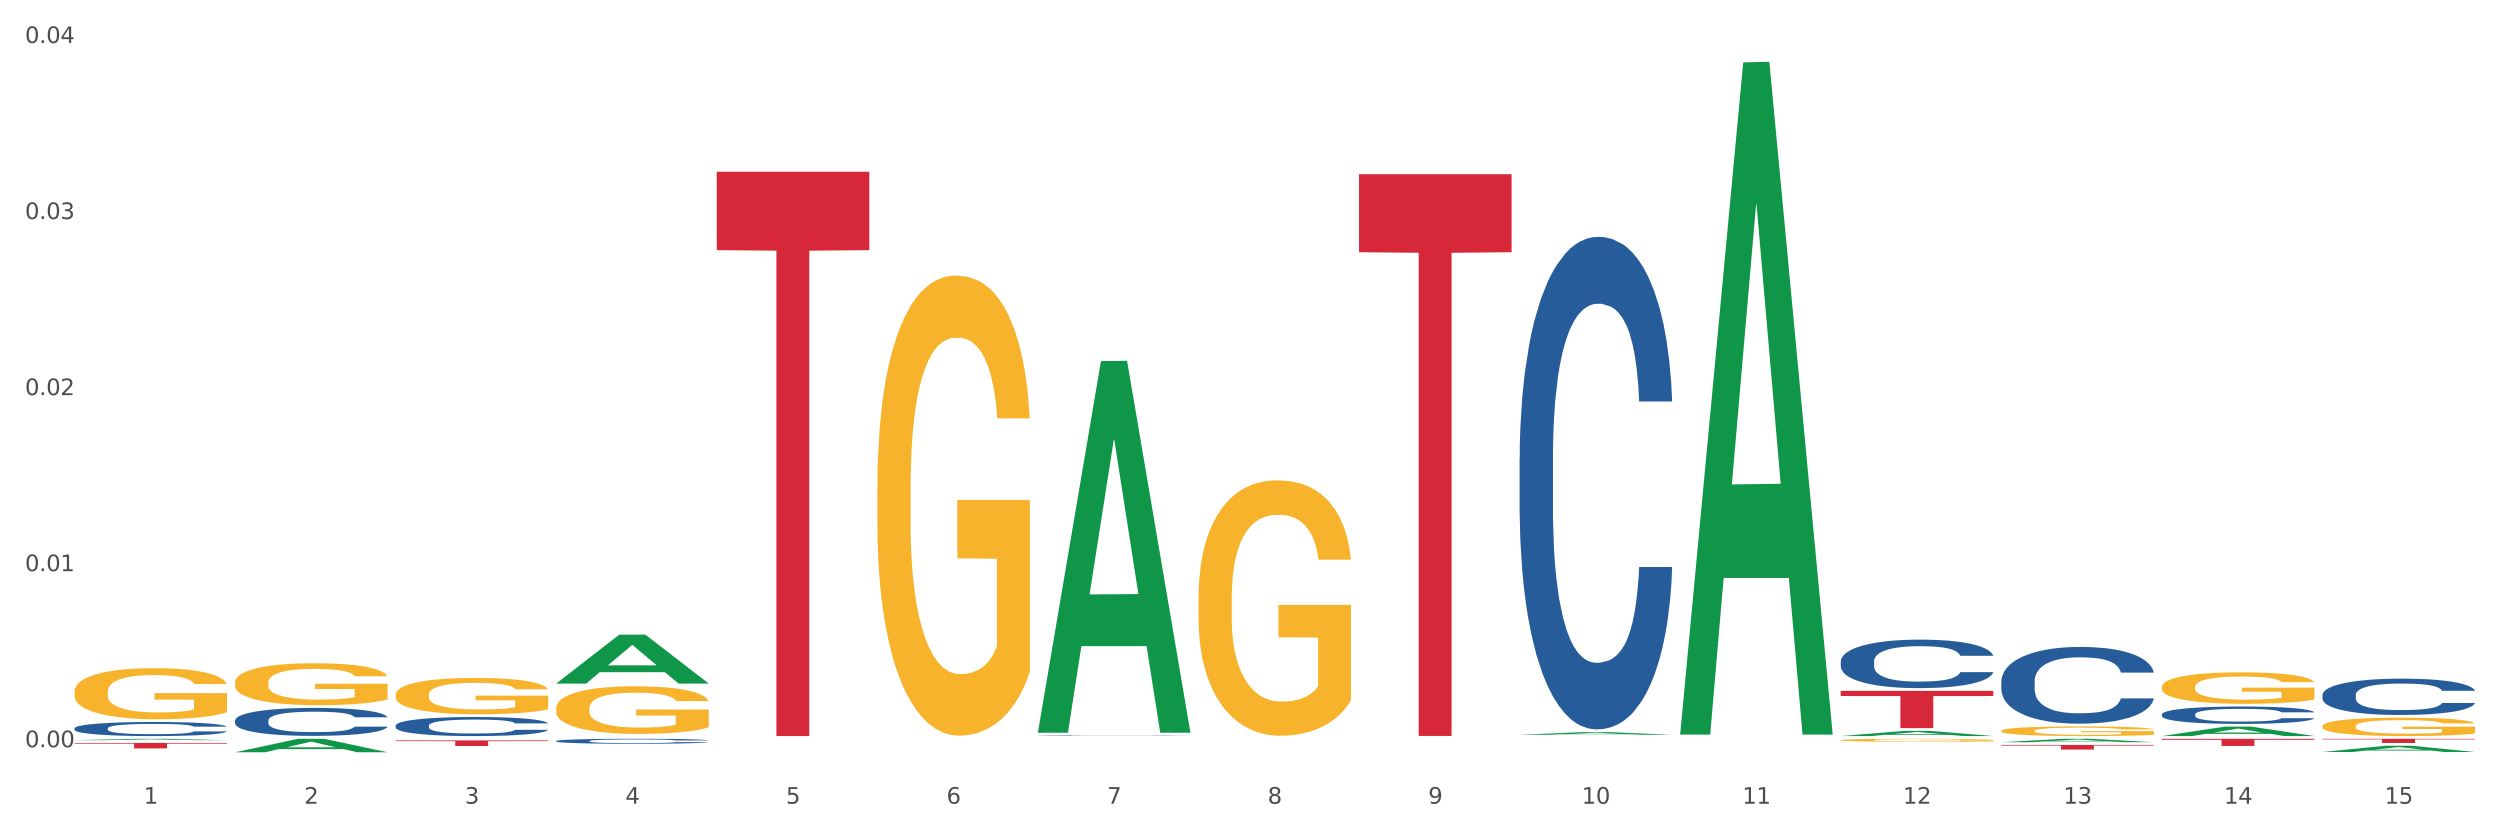 <?xml version="1.0" encoding="utf-8" standalone="no"?>
<!DOCTYPE svg PUBLIC "-//W3C//DTD SVG 1.1//EN"
  "http://www.w3.org/Graphics/SVG/1.1/DTD/svg11.dtd">
<svg xmlns:xlink="http://www.w3.org/1999/xlink" width="1080pt" height="360pt" viewBox="0 0 1080 360" xmlns="http://www.w3.org/2000/svg" version="1.1">
 <rect x="0" y="0" width="1080" height="360" fill="#333333" stroke="none"/>
 <defs>
  <style type="text/css">*{stroke-linejoin: round; stroke-linecap: butt}</style>
 </defs>
 <g id="figure_1">
  <g id="patch_1">
   <path d="M 0 360 
L 1080 360 
L 1080 0 
L 0 0 
z
" style="fill: #ffffff; stroke: #ffffff; stroke-linejoin: miter"/>
  </g>
  <g id="axes_1">
   <g id="matplotlib.axis_1">
    <g id="xtick_1">
     <g id="text_1">
      <!-- 1 -->
      <g style="fill: #4d4d4d" transform="translate(62.07 347.204) scale(0.096 -0.096)">
       <defs>
        <path id="DejaVuSans-31" d="M 794 531 
L 1825 531 
L 1825 4091 
L 703 3866 
L 703 4441 
L 1819 4666 
L 2450 4666 
L 2450 531 
L 3481 531 
L 3481 0 
L 794 0 
L 794 531 
z
" transform="scale(0.016)"/>
       </defs>
       <use xlink:href="#DejaVuSans-31"/>
      </g>
     </g>
    </g>
    <g id="xtick_2">
     <g id="text_2">
      <!-- 2 -->
      <g style="fill: #4d4d4d" transform="translate(131.436 347.204) scale(0.096 -0.096)">
       <defs>
        <path id="DejaVuSans-32" d="M 1228 531 
L 3431 531 
L 3431 0 
L 469 0 
L 469 531 
Q 828 903 1448 1529 
Q 2069 2156 2228 2338 
Q 2531 2678 2651 2914 
Q 2772 3150 2772 3378 
Q 2772 3750 2511 3984 
Q 2250 4219 1831 4219 
Q 1534 4219 1204 4116 
Q 875 4013 500 3803 
L 500 4441 
Q 881 4594 1212 4672 
Q 1544 4750 1819 4750 
Q 2544 4750 2975 4387 
Q 3406 4025 3406 3419 
Q 3406 3131 3298 2873 
Q 3191 2616 2906 2266 
Q 2828 2175 2409 1742 
Q 1991 1309 1228 531 
z
" transform="scale(0.016)"/>
       </defs>
       <use xlink:href="#DejaVuSans-32"/>
      </g>
     </g>
    </g>
    <g id="xtick_3">
     <g id="text_3">
      <!-- 3 -->
      <g style="fill: #4d4d4d" transform="translate(200.802 347.204) scale(0.096 -0.096)">
       <defs>
        <path id="DejaVuSans-33" d="M 2597 2516 
Q 3050 2419 3304 2112 
Q 3559 1806 3559 1356 
Q 3559 666 3084 287 
Q 2609 -91 1734 -91 
Q 1441 -91 1130 -33 
Q 819 25 488 141 
L 488 750 
Q 750 597 1062 519 
Q 1375 441 1716 441 
Q 2309 441 2620 675 
Q 2931 909 2931 1356 
Q 2931 1769 2642 2001 
Q 2353 2234 1838 2234 
L 1294 2234 
L 1294 2753 
L 1863 2753 
Q 2328 2753 2575 2939 
Q 2822 3125 2822 3475 
Q 2822 3834 2567 4026 
Q 2313 4219 1838 4219 
Q 1578 4219 1281 4162 
Q 984 4106 628 3988 
L 628 4550 
Q 988 4650 1302 4700 
Q 1616 4750 1894 4750 
Q 2613 4750 3031 4423 
Q 3450 4097 3450 3541 
Q 3450 3153 3228 2886 
Q 3006 2619 2597 2516 
z
" transform="scale(0.016)"/>
       </defs>
       <use xlink:href="#DejaVuSans-33"/>
      </g>
     </g>
    </g>
    <g id="xtick_4">
     <g id="text_4">
      <!-- 4 -->
      <g style="fill: #4d4d4d" transform="translate(270.169 347.204) scale(0.096 -0.096)">
       <defs>
        <path id="DejaVuSans-34" d="M 2419 4116 
L 825 1625 
L 2419 1625 
L 2419 4116 
z
M 2253 4666 
L 3047 4666 
L 3047 1625 
L 3713 1625 
L 3713 1100 
L 3047 1100 
L 3047 0 
L 2419 0 
L 2419 1100 
L 313 1100 
L 313 1709 
L 2253 4666 
z
" transform="scale(0.016)"/>
       </defs>
       <use xlink:href="#DejaVuSans-34"/>
      </g>
     </g>
    </g>
    <g id="xtick_5">
     <g id="text_5">
      <!-- 5 -->
      <g style="fill: #4d4d4d" transform="translate(339.535 347.204) scale(0.096 -0.096)">
       <defs>
        <path id="DejaVuSans-35" d="M 691 4666 
L 3169 4666 
L 3169 4134 
L 1269 4134 
L 1269 2991 
Q 1406 3038 1543 3061 
Q 1681 3084 1819 3084 
Q 2600 3084 3056 2656 
Q 3513 2228 3513 1497 
Q 3513 744 3044 326 
Q 2575 -91 1722 -91 
Q 1428 -91 1123 -41 
Q 819 9 494 109 
L 494 744 
Q 775 591 1075 516 
Q 1375 441 1709 441 
Q 2250 441 2565 725 
Q 2881 1009 2881 1497 
Q 2881 1984 2565 2268 
Q 2250 2553 1709 2553 
Q 1456 2553 1204 2497 
Q 953 2441 691 2322 
L 691 4666 
z
" transform="scale(0.016)"/>
       </defs>
       <use xlink:href="#DejaVuSans-35"/>
      </g>
     </g>
    </g>
    <g id="xtick_6">
     <g id="text_6">
      <!-- 6 -->
      <g style="fill: #4d4d4d" transform="translate(408.901 347.204) scale(0.096 -0.096)">
       <defs>
        <path id="DejaVuSans-36" d="M 2113 2584 
Q 1688 2584 1439 2293 
Q 1191 2003 1191 1497 
Q 1191 994 1439 701 
Q 1688 409 2113 409 
Q 2538 409 2786 701 
Q 3034 994 3034 1497 
Q 3034 2003 2786 2293 
Q 2538 2584 2113 2584 
z
M 3366 4563 
L 3366 3988 
Q 3128 4100 2886 4159 
Q 2644 4219 2406 4219 
Q 1781 4219 1451 3797 
Q 1122 3375 1075 2522 
Q 1259 2794 1537 2939 
Q 1816 3084 2150 3084 
Q 2853 3084 3261 2657 
Q 3669 2231 3669 1497 
Q 3669 778 3244 343 
Q 2819 -91 2113 -91 
Q 1303 -91 875 529 
Q 447 1150 447 2328 
Q 447 3434 972 4092 
Q 1497 4750 2381 4750 
Q 2619 4750 2861 4703 
Q 3103 4656 3366 4563 
z
" transform="scale(0.016)"/>
       </defs>
       <use xlink:href="#DejaVuSans-36"/>
      </g>
     </g>
    </g>
    <g id="xtick_7">
     <g id="text_7">
      <!-- 7 -->
      <g style="fill: #4d4d4d" transform="translate(478.267 347.204) scale(0.096 -0.096)">
       <defs>
        <path id="DejaVuSans-37" d="M 525 4666 
L 3525 4666 
L 3525 4397 
L 1831 0 
L 1172 0 
L 2766 4134 
L 525 4134 
L 525 4666 
z
" transform="scale(0.016)"/>
       </defs>
       <use xlink:href="#DejaVuSans-37"/>
      </g>
     </g>
    </g>
    <g id="xtick_8">
     <g id="text_8">
      <!-- 8 -->
      <g style="fill: #4d4d4d" transform="translate(547.634 347.204) scale(0.096 -0.096)">
       <defs>
        <path id="DejaVuSans-38" d="M 2034 2216 
Q 1584 2216 1326 1975 
Q 1069 1734 1069 1313 
Q 1069 891 1326 650 
Q 1584 409 2034 409 
Q 2484 409 2743 651 
Q 3003 894 3003 1313 
Q 3003 1734 2745 1975 
Q 2488 2216 2034 2216 
z
M 1403 2484 
Q 997 2584 770 2862 
Q 544 3141 544 3541 
Q 544 4100 942 4425 
Q 1341 4750 2034 4750 
Q 2731 4750 3128 4425 
Q 3525 4100 3525 3541 
Q 3525 3141 3298 2862 
Q 3072 2584 2669 2484 
Q 3125 2378 3379 2068 
Q 3634 1759 3634 1313 
Q 3634 634 3220 271 
Q 2806 -91 2034 -91 
Q 1263 -91 848 271 
Q 434 634 434 1313 
Q 434 1759 690 2068 
Q 947 2378 1403 2484 
z
M 1172 3481 
Q 1172 3119 1398 2916 
Q 1625 2713 2034 2713 
Q 2441 2713 2670 2916 
Q 2900 3119 2900 3481 
Q 2900 3844 2670 4047 
Q 2441 4250 2034 4250 
Q 1625 4250 1398 4047 
Q 1172 3844 1172 3481 
z
" transform="scale(0.016)"/>
       </defs>
       <use xlink:href="#DejaVuSans-38"/>
      </g>
     </g>
    </g>
    <g id="xtick_9">
     <g id="text_9">
      <!-- 9 -->
      <g style="fill: #4d4d4d" transform="translate(617 347.204) scale(0.096 -0.096)">
       <defs>
        <path id="DejaVuSans-39" d="M 703 97 
L 703 672 
Q 941 559 1184 500 
Q 1428 441 1663 441 
Q 2288 441 2617 861 
Q 2947 1281 2994 2138 
Q 2813 1869 2534 1725 
Q 2256 1581 1919 1581 
Q 1219 1581 811 2004 
Q 403 2428 403 3163 
Q 403 3881 828 4315 
Q 1253 4750 1959 4750 
Q 2769 4750 3195 4129 
Q 3622 3509 3622 2328 
Q 3622 1225 3098 567 
Q 2575 -91 1691 -91 
Q 1453 -91 1209 -44 
Q 966 3 703 97 
z
M 1959 2075 
Q 2384 2075 2632 2365 
Q 2881 2656 2881 3163 
Q 2881 3666 2632 3958 
Q 2384 4250 1959 4250 
Q 1534 4250 1286 3958 
Q 1038 3666 1038 3163 
Q 1038 2656 1286 2365 
Q 1534 2075 1959 2075 
z
" transform="scale(0.016)"/>
       </defs>
       <use xlink:href="#DejaVuSans-39"/>
      </g>
     </g>
    </g>
    <g id="xtick_10">
     <g id="text_10">
      <!-- 10 -->
      <g style="fill: #4d4d4d" transform="translate(683.312 347.204) scale(0.096 -0.096)">
       <defs>
        <path id="DejaVuSans-30" d="M 2034 4250 
Q 1547 4250 1301 3770 
Q 1056 3291 1056 2328 
Q 1056 1369 1301 889 
Q 1547 409 2034 409 
Q 2525 409 2770 889 
Q 3016 1369 3016 2328 
Q 3016 3291 2770 3770 
Q 2525 4250 2034 4250 
z
M 2034 4750 
Q 2819 4750 3233 4129 
Q 3647 3509 3647 2328 
Q 3647 1150 3233 529 
Q 2819 -91 2034 -91 
Q 1250 -91 836 529 
Q 422 1150 422 2328 
Q 422 3509 836 4129 
Q 1250 4750 2034 4750 
z
" transform="scale(0.016)"/>
       </defs>
       <use xlink:href="#DejaVuSans-31"/>
       <use xlink:href="#DejaVuSans-30" transform="translate(63.623 0)"/>
      </g>
     </g>
    </g>
    <g id="xtick_11">
     <g id="text_11">
      <!-- 11 -->
      <g style="fill: #4d4d4d" transform="translate(752.678 347.204) scale(0.096 -0.096)">
       <use xlink:href="#DejaVuSans-31"/>
       <use xlink:href="#DejaVuSans-31" transform="translate(63.623 0)"/>
      </g>
     </g>
    </g>
    <g id="xtick_12">
     <g id="text_12">
      <!-- 12 -->
      <g style="fill: #4d4d4d" transform="translate(822.044 347.204) scale(0.096 -0.096)">
       <use xlink:href="#DejaVuSans-31"/>
       <use xlink:href="#DejaVuSans-32" transform="translate(63.623 0)"/>
      </g>
     </g>
    </g>
    <g id="xtick_13">
     <g id="text_13">
      <!-- 13 -->
      <g style="fill: #4d4d4d" transform="translate(891.411 347.204) scale(0.096 -0.096)">
       <use xlink:href="#DejaVuSans-31"/>
       <use xlink:href="#DejaVuSans-33" transform="translate(63.623 0)"/>
      </g>
     </g>
    </g>
    <g id="xtick_14">
     <g id="text_14">
      <!-- 14 -->
      <g style="fill: #4d4d4d" transform="translate(960.777 347.204) scale(0.096 -0.096)">
       <use xlink:href="#DejaVuSans-31"/>
       <use xlink:href="#DejaVuSans-34" transform="translate(63.623 0)"/>
      </g>
     </g>
    </g>
    <g id="xtick_15">
     <g id="text_15">
      <!-- 15 -->
      <g style="fill: #4d4d4d" transform="translate(1030.143 347.204) scale(0.096 -0.096)">
       <use xlink:href="#DejaVuSans-31"/>
       <use xlink:href="#DejaVuSans-35" transform="translate(63.623 0)"/>
      </g>
     </g>
    </g>
    <g id="xtick_16"/>
    <g id="xtick_17"/>
    <g id="xtick_18"/>
    <g id="xtick_19"/>
    <g id="xtick_20"/>
    <g id="xtick_21"/>
    <g id="xtick_22"/>
    <g id="xtick_23"/>
    <g id="xtick_24"/>
    <g id="xtick_25"/>
    <g id="xtick_26"/>
    <g id="xtick_27"/>
    <g id="xtick_28"/>
    <g id="xtick_29"/>
   </g>
   <g id="matplotlib.axis_2">
    <g id="ytick_1">
     <g id="text_16">
      <!-- 0.00 -->
      <g style="fill: #4d4d4d" transform="translate(10.8 322.8) scale(0.096 -0.096)">
       <defs>
        <path id="DejaVuSans-2e" d="M 684 794 
L 1344 794 
L 1344 0 
L 684 0 
L 684 794 
z
" transform="scale(0.016)"/>
       </defs>
       <use xlink:href="#DejaVuSans-30"/>
       <use xlink:href="#DejaVuSans-2e" transform="translate(63.623 0)"/>
       <use xlink:href="#DejaVuSans-30" transform="translate(95.41 0)"/>
       <use xlink:href="#DejaVuSans-30" transform="translate(159.033 0)"/>
      </g>
     </g>
    </g>
    <g id="ytick_2">
     <g id="text_17">
      <!-- 0.01 -->
      <g style="fill: #4d4d4d" transform="translate(10.8 246.747) scale(0.096 -0.096)">
       <use xlink:href="#DejaVuSans-30"/>
       <use xlink:href="#DejaVuSans-2e" transform="translate(63.623 0)"/>
       <use xlink:href="#DejaVuSans-30" transform="translate(95.41 0)"/>
       <use xlink:href="#DejaVuSans-31" transform="translate(159.033 0)"/>
      </g>
     </g>
    </g>
    <g id="ytick_3">
     <g id="text_18">
      <!-- 0.02 -->
      <g style="fill: #4d4d4d" transform="translate(10.8 170.694) scale(0.096 -0.096)">
       <use xlink:href="#DejaVuSans-30"/>
       <use xlink:href="#DejaVuSans-2e" transform="translate(63.623 0)"/>
       <use xlink:href="#DejaVuSans-30" transform="translate(95.41 0)"/>
       <use xlink:href="#DejaVuSans-32" transform="translate(159.033 0)"/>
      </g>
     </g>
    </g>
    <g id="ytick_4">
     <g id="text_19">
      <!-- 0.03 -->
      <g style="fill: #4d4d4d" transform="translate(10.8 94.641) scale(0.096 -0.096)">
       <use xlink:href="#DejaVuSans-30"/>
       <use xlink:href="#DejaVuSans-2e" transform="translate(63.623 0)"/>
       <use xlink:href="#DejaVuSans-30" transform="translate(95.41 0)"/>
       <use xlink:href="#DejaVuSans-33" transform="translate(159.033 0)"/>
      </g>
     </g>
    </g>
    <g id="ytick_5">
     <g id="text_20">
      <!-- 0.04 -->
      <g style="fill: #4d4d4d" transform="translate(10.8 18.587) scale(0.096 -0.096)">
       <use xlink:href="#DejaVuSans-30"/>
       <use xlink:href="#DejaVuSans-2e" transform="translate(63.623 0)"/>
       <use xlink:href="#DejaVuSans-30" transform="translate(95.41 0)"/>
       <use xlink:href="#DejaVuSans-34" transform="translate(159.033 0)"/>
      </g>
     </g>
    </g>
    <g id="ytick_6"/>
    <g id="ytick_7"/>
    <g id="ytick_8"/>
    <g id="ytick_9"/>
   </g>
   <g id="PolyCollection_1">
    <path d="M 32.175 319.766 
L 32.243 319.766 
L 59.417 319.154 
L 70.695 319.153 
L 98.073 319.767 
L 85.029 319.767 
L 79.119 319.624 
L 51.061 319.624 
L 50.857 319.627 
L 45.151 319.767 
L 32.175 319.767 
L 32.175 319.766 
L 54.594 319.539 
L 75.586 319.538 
L 65.192 319.284 
L 65.056 319.283 
L 64.92 319.285 
L 54.526 319.538 
L 54.594 319.539 
L 32.175 319.766 
z
" clip-path="url(#p2e85f6e958)" style="fill: #109648"/>
    <path d="M 864.57 294.371 
L 864.648 294.341 
L 864.648 293.493 
L 864.881 292.343 
L 865.738 290.224 
L 866.829 288.619 
L 868.698 286.743 
L 869.711 285.956 
L 871.035 285.078 
L 873.761 283.655 
L 876.877 282.444 
L 879.058 281.778 
L 880.694 281.354 
L 884.355 280.598 
L 886.458 280.265 
L 888.639 279.992 
L 890.508 279.811 
L 893.624 279.599 
L 896.117 279.508 
L 898.999 279.478 
L 901.413 279.508 
L 904.607 279.629 
L 909.281 279.992 
L 911.072 280.204 
L 913.487 280.567 
L 915.979 281.052 
L 918.005 281.536 
L 920.341 282.232 
L 922.756 283.14 
L 925.093 284.291 
L 926.729 285.35 
L 928.053 286.47 
L 929.221 287.832 
L 930.078 289.316 
L 930.468 290.557 
L 916.213 290.557 
L 915.824 289.437 
L 915.045 288.226 
L 914.266 287.409 
L 913.409 286.743 
L 912.085 285.986 
L 910.916 285.501 
L 908.969 284.926 
L 907.177 284.563 
L 905.697 284.351 
L 903.906 284.17 
L 900.089 283.988 
L 897.363 283.988 
L 895.649 284.048 
L 893.546 284.2 
L 891.754 284.412 
L 889.651 284.775 
L 888.016 285.168 
L 886.38 285.683 
L 885.445 286.046 
L 884.043 286.712 
L 883.108 287.257 
L 881.862 288.196 
L 881.161 288.862 
L 879.915 290.587 
L 879.369 291.858 
L 879.136 292.736 
L 878.98 293.705 
L 878.98 298.427 
L 879.447 300.546 
L 879.837 301.454 
L 880.46 302.483 
L 881.628 303.815 
L 883.342 305.117 
L 885.134 306.055 
L 886.614 306.63 
L 888.016 307.054 
L 889.418 307.387 
L 891.131 307.69 
L 892.533 307.872 
L 894.637 308.053 
L 897.129 308.144 
L 899.076 308.144 
L 903.049 307.993 
L 904.841 307.841 
L 906.554 307.629 
L 908.424 307.296 
L 909.904 306.933 
L 910.76 306.661 
L 912.163 306.086 
L 913.253 305.48 
L 914.188 304.784 
L 914.811 304.179 
L 915.512 303.27 
L 916.057 302.241 
L 916.213 301.696 
L 930.468 301.696 
L 930.156 302.786 
L 929.611 303.846 
L 928.52 305.268 
L 927.663 306.086 
L 926.339 307.085 
L 924.937 307.932 
L 922.99 308.87 
L 921.198 309.567 
L 919.329 310.172 
L 917.304 310.717 
L 913.643 311.474 
L 912.318 311.686 
L 909.514 312.049 
L 907.333 312.261 
L 904.14 312.473 
L 900.868 312.594 
L 897.441 312.624 
L 894.403 312.564 
L 891.053 312.382 
L 888.95 312.2 
L 886.614 311.928 
L 883.887 311.504 
L 881.317 310.989 
L 878.902 310.384 
L 876.643 309.688 
L 874.54 308.901 
L 871.814 307.599 
L 869.789 306.328 
L 868.309 305.147 
L 867.296 304.148 
L 866.283 302.877 
L 865.738 301.999 
L 864.881 299.88 
L 864.57 297.912 
L 864.57 294.371 
z
" clip-path="url(#p2e85f6e958)" style="fill: #255c99"/>
    <path d="M 795.203 285.732 
L 795.281 285.713 
L 795.281 285.177 
L 795.515 284.449 
L 796.372 283.11 
L 797.462 282.095 
L 799.332 280.909 
L 800.344 280.411 
L 801.669 279.856 
L 804.395 278.957 
L 807.511 278.191 
L 809.692 277.77 
L 811.327 277.502 
L 814.988 277.024 
L 817.092 276.813 
L 819.273 276.641 
L 821.142 276.526 
L 824.258 276.392 
L 826.75 276.335 
L 829.632 276.316 
L 832.047 276.335 
L 835.241 276.411 
L 839.914 276.641 
L 841.706 276.775 
L 844.121 277.005 
L 846.613 277.311 
L 848.638 277.617 
L 850.975 278.057 
L 853.39 278.631 
L 855.727 279.359 
L 857.362 280.029 
L 858.687 280.737 
L 859.855 281.598 
L 860.712 282.536 
L 861.101 283.32 
L 846.847 283.32 
L 846.457 282.612 
L 845.678 281.847 
L 844.899 281.33 
L 844.043 280.909 
L 842.718 280.43 
L 841.55 280.124 
L 839.603 279.761 
L 837.811 279.531 
L 836.331 279.397 
L 834.54 279.282 
L 830.723 279.167 
L 827.997 279.167 
L 826.283 279.206 
L 824.18 279.301 
L 822.388 279.435 
L 820.285 279.665 
L 818.649 279.914 
L 817.014 280.239 
L 816.079 280.469 
L 814.677 280.89 
L 813.742 281.234 
L 812.496 281.828 
L 811.795 282.249 
L 810.548 283.339 
L 810.003 284.143 
L 809.77 284.698 
L 809.614 285.311 
L 809.614 288.296 
L 810.081 289.636 
L 810.471 290.21 
L 811.094 290.861 
L 812.262 291.703 
L 813.976 292.526 
L 815.767 293.119 
L 817.247 293.483 
L 818.649 293.751 
L 820.051 293.961 
L 821.765 294.153 
L 823.167 294.267 
L 825.27 294.382 
L 827.763 294.44 
L 829.71 294.44 
L 833.683 294.344 
L 835.474 294.248 
L 837.188 294.114 
L 839.057 293.904 
L 840.537 293.674 
L 841.394 293.502 
L 842.796 293.138 
L 843.887 292.755 
L 844.822 292.315 
L 845.445 291.933 
L 846.146 291.358 
L 846.691 290.708 
L 846.847 290.363 
L 861.101 290.363 
L 860.79 291.052 
L 860.245 291.722 
L 859.154 292.621 
L 858.297 293.138 
L 856.973 293.77 
L 855.571 294.306 
L 853.624 294.899 
L 851.832 295.339 
L 849.963 295.722 
L 847.937 296.066 
L 844.276 296.545 
L 842.952 296.679 
L 840.148 296.908 
L 837.967 297.042 
L 834.773 297.176 
L 831.502 297.253 
L 828.074 297.272 
L 825.037 297.234 
L 821.687 297.119 
L 819.584 297.004 
L 817.247 296.832 
L 814.521 296.564 
L 811.951 296.239 
L 809.536 295.856 
L 807.277 295.416 
L 805.174 294.918 
L 802.448 294.095 
L 800.422 293.291 
L 798.942 292.545 
L 797.93 291.913 
L 796.917 291.11 
L 796.372 290.555 
L 795.515 289.215 
L 795.203 287.971 
L 795.203 285.732 
z
" clip-path="url(#p2e85f6e958)" style="fill: #255c99"/>
    <path d="M 656.471 197.913 
L 656.549 197.719 
L 656.549 192.277 
L 656.783 184.892 
L 657.639 171.288 
L 658.73 160.987 
L 660.599 148.938 
L 661.612 143.885 
L 662.936 138.249 
L 665.662 129.115 
L 668.778 121.341 
L 670.959 117.065 
L 672.595 114.344 
L 676.256 109.486 
L 678.359 107.348 
L 680.54 105.599 
L 682.41 104.433 
L 685.525 103.072 
L 688.018 102.489 
L 690.9 102.295 
L 693.315 102.489 
L 696.508 103.267 
L 701.182 105.599 
L 702.973 106.959 
L 705.388 109.291 
L 707.881 112.401 
L 709.906 115.51 
L 712.243 119.98 
L 714.657 125.811 
L 716.994 133.196 
L 718.63 139.998 
L 719.954 147.189 
L 721.123 155.934 
L 721.979 165.457 
L 722.369 173.426 
L 708.114 173.426 
L 707.725 166.235 
L 706.946 158.461 
L 706.167 153.214 
L 705.31 148.938 
L 703.986 144.079 
L 702.818 140.97 
L 700.87 137.277 
L 699.079 134.945 
L 697.599 133.585 
L 695.807 132.419 
L 691.99 131.252 
L 689.264 131.252 
L 687.55 131.641 
L 685.447 132.613 
L 683.656 133.973 
L 681.553 136.305 
L 679.917 138.832 
L 678.281 142.136 
L 677.346 144.468 
L 675.944 148.744 
L 675.01 152.242 
L 673.763 158.267 
L 673.062 162.542 
L 671.816 173.62 
L 671.271 181.783 
L 671.037 187.419 
L 670.881 193.638 
L 670.881 223.956 
L 671.349 237.56 
L 671.738 243.39 
L 672.361 249.998 
L 673.53 258.549 
L 675.243 266.906 
L 677.035 272.931 
L 678.515 276.624 
L 679.917 279.344 
L 681.319 281.482 
L 683.033 283.426 
L 684.435 284.592 
L 686.538 285.758 
L 689.03 286.341 
L 690.978 286.341 
L 694.95 285.369 
L 696.742 284.397 
L 698.456 283.037 
L 700.325 280.899 
L 701.805 278.567 
L 702.662 276.818 
L 704.064 273.125 
L 705.154 269.238 
L 706.089 264.768 
L 706.712 260.881 
L 707.413 255.051 
L 707.959 248.443 
L 708.114 244.945 
L 722.369 244.945 
L 722.057 251.942 
L 721.512 258.744 
L 720.422 267.878 
L 719.565 273.125 
L 718.241 279.539 
L 716.838 284.98 
L 714.891 291.005 
L 713.1 295.475 
L 711.23 299.362 
L 709.205 302.86 
L 705.544 307.719 
L 704.22 309.079 
L 701.416 311.412 
L 699.235 312.772 
L 696.041 314.132 
L 692.769 314.91 
L 689.342 315.104 
L 686.304 314.715 
L 682.955 313.549 
L 680.852 312.383 
L 678.515 310.634 
L 675.789 307.913 
L 673.218 304.609 
L 670.803 300.723 
L 668.544 296.253 
L 666.441 291.2 
L 663.715 282.843 
L 661.69 274.68 
L 660.21 267.101 
L 659.197 260.687 
L 658.185 252.525 
L 657.639 246.889 
L 656.783 233.284 
L 656.471 220.652 
L 656.471 197.913 
z
" clip-path="url(#p2e85f6e958)" style="fill: #255c99"/>
    <path d="M 448.372 317.808 
L 448.45 317.808 
L 448.45 317.802 
L 448.684 317.795 
L 449.541 317.781 
L 450.631 317.77 
L 452.501 317.757 
L 453.513 317.752 
L 454.837 317.746 
L 457.564 317.736 
L 460.679 317.728 
L 462.861 317.724 
L 464.496 317.721 
L 468.157 317.716 
L 470.26 317.714 
L 472.441 317.712 
L 474.311 317.711 
L 477.427 317.709 
L 479.919 317.709 
L 482.801 317.709 
L 485.216 317.709 
L 488.41 317.71 
L 493.083 317.712 
L 494.875 317.713 
L 497.289 317.716 
L 499.782 317.719 
L 501.807 317.722 
L 504.144 317.727 
L 506.559 317.733 
L 508.896 317.741 
L 510.531 317.748 
L 511.856 317.755 
L 513.024 317.764 
L 513.881 317.774 
L 514.27 317.783 
L 500.016 317.783 
L 499.626 317.775 
L 498.847 317.767 
L 498.068 317.762 
L 497.212 317.757 
L 495.887 317.752 
L 494.719 317.749 
L 492.772 317.745 
L 490.98 317.743 
L 489.5 317.741 
L 487.709 317.74 
L 483.892 317.739 
L 481.165 317.739 
L 479.452 317.739 
L 477.349 317.74 
L 475.557 317.742 
L 473.454 317.744 
L 471.818 317.747 
L 470.183 317.75 
L 469.248 317.753 
L 467.846 317.757 
L 466.911 317.761 
L 465.665 317.767 
L 464.964 317.771 
L 463.717 317.783 
L 463.172 317.791 
L 462.938 317.797 
L 462.783 317.804 
L 462.783 317.835 
L 463.25 317.85 
L 463.639 317.856 
L 464.263 317.863 
L 465.431 317.872 
L 467.145 317.88 
L 468.936 317.887 
L 470.416 317.89 
L 471.818 317.893 
L 473.22 317.896 
L 474.934 317.898 
L 476.336 317.899 
L 478.439 317.9 
L 480.932 317.901 
L 482.879 317.901 
L 486.852 317.9 
L 488.643 317.899 
L 490.357 317.897 
L 492.226 317.895 
L 493.706 317.892 
L 494.563 317.891 
L 495.965 317.887 
L 497.056 317.883 
L 497.99 317.878 
L 498.614 317.874 
L 499.315 317.868 
L 499.86 317.861 
L 500.016 317.857 
L 514.27 317.857 
L 513.959 317.865 
L 513.413 317.872 
L 512.323 317.881 
L 511.466 317.887 
L 510.142 317.893 
L 508.74 317.899 
L 506.792 317.905 
L 505.001 317.91 
L 503.131 317.914 
L 501.106 317.918 
L 497.445 317.923 
L 496.121 317.924 
L 493.317 317.927 
L 491.136 317.928 
L 487.942 317.93 
L 484.671 317.93 
L 481.243 317.931 
L 478.206 317.93 
L 474.856 317.929 
L 472.753 317.928 
L 470.416 317.926 
L 467.69 317.923 
L 465.119 317.92 
L 462.705 317.916 
L 460.446 317.911 
L 458.343 317.906 
L 455.616 317.897 
L 453.591 317.888 
L 452.111 317.88 
L 451.099 317.874 
L 450.086 317.865 
L 449.541 317.859 
L 448.684 317.845 
L 448.372 317.832 
L 448.372 317.808 
z
" clip-path="url(#p2e85f6e958)" style="fill: #255c99"/>
    <path d="M 240.274 320.119 
L 240.352 320.117 
L 240.352 320.062 
L 240.585 319.987 
L 241.442 319.85 
L 242.533 319.746 
L 244.402 319.624 
L 245.415 319.573 
L 246.739 319.516 
L 249.465 319.424 
L 252.581 319.345 
L 254.762 319.302 
L 256.398 319.275 
L 260.059 319.226 
L 262.162 319.204 
L 264.343 319.186 
L 266.212 319.175 
L 269.328 319.161 
L 271.821 319.155 
L 274.703 319.153 
L 277.117 319.155 
L 280.311 319.163 
L 284.985 319.186 
L 286.776 319.2 
L 289.191 319.224 
L 291.683 319.255 
L 293.709 319.287 
L 296.045 319.332 
L 298.46 319.391 
L 300.797 319.465 
L 302.433 319.534 
L 303.757 319.606 
L 304.925 319.695 
L 305.782 319.791 
L 306.172 319.871 
L 291.917 319.871 
L 291.528 319.799 
L 290.749 319.72 
L 289.97 319.667 
L 289.113 319.624 
L 287.789 319.575 
L 286.62 319.544 
L 284.673 319.506 
L 282.881 319.483 
L 281.401 319.469 
L 279.61 319.457 
L 275.793 319.446 
L 273.067 319.446 
L 271.353 319.449 
L 269.25 319.459 
L 267.458 319.473 
L 265.355 319.497 
L 263.72 319.522 
L 262.084 319.555 
L 261.149 319.579 
L 259.747 319.622 
L 258.812 319.658 
L 257.566 319.718 
L 256.865 319.762 
L 255.619 319.873 
L 255.073 319.956 
L 254.84 320.013 
L 254.684 320.076 
L 254.684 320.382 
L 255.151 320.519 
L 255.541 320.578 
L 256.164 320.645 
L 257.332 320.731 
L 259.046 320.816 
L 260.838 320.876 
L 262.318 320.914 
L 263.72 320.941 
L 265.122 320.963 
L 266.835 320.982 
L 268.237 320.994 
L 270.341 321.006 
L 272.833 321.012 
L 274.78 321.012 
L 278.753 321.002 
L 280.545 320.992 
L 282.258 320.978 
L 284.128 320.957 
L 285.608 320.933 
L 286.465 320.916 
L 287.867 320.878 
L 288.957 320.839 
L 289.892 320.794 
L 290.515 320.755 
L 291.216 320.696 
L 291.761 320.629 
L 291.917 320.594 
L 306.172 320.594 
L 305.86 320.664 
L 305.315 320.733 
L 304.224 320.825 
L 303.367 320.878 
L 302.043 320.943 
L 300.641 320.998 
L 298.694 321.059 
L 296.902 321.104 
L 295.033 321.143 
L 293.008 321.179 
L 289.347 321.228 
L 288.022 321.241 
L 285.218 321.265 
L 283.037 321.279 
L 279.844 321.292 
L 276.572 321.3 
L 273.145 321.302 
L 270.107 321.298 
L 266.757 321.287 
L 264.654 321.275 
L 262.318 321.257 
L 259.591 321.23 
L 257.021 321.196 
L 254.606 321.157 
L 252.347 321.112 
L 250.244 321.061 
L 247.518 320.976 
L 245.493 320.894 
L 244.013 320.817 
L 243 320.753 
L 241.987 320.67 
L 241.442 320.613 
L 240.585 320.476 
L 240.274 320.348 
L 240.274 320.119 
z
" clip-path="url(#p2e85f6e958)" style="fill: #255c99"/>
    <path d="M 170.907 313.449 
L 170.985 313.441 
L 170.985 313.231 
L 171.219 312.945 
L 172.076 312.419 
L 173.166 312.02 
L 175.036 311.554 
L 176.048 311.358 
L 177.373 311.14 
L 180.099 310.787 
L 183.215 310.486 
L 185.396 310.321 
L 187.031 310.215 
L 190.692 310.027 
L 192.796 309.945 
L 194.977 309.877 
L 196.846 309.832 
L 199.962 309.779 
L 202.454 309.757 
L 205.336 309.749 
L 207.751 309.757 
L 210.945 309.787 
L 215.618 309.877 
L 217.41 309.93 
L 219.825 310.02 
L 222.317 310.14 
L 224.342 310.26 
L 226.679 310.433 
L 229.094 310.659 
L 231.431 310.945 
L 233.066 311.208 
L 234.391 311.486 
L 235.559 311.825 
L 236.416 312.193 
L 236.805 312.501 
L 222.551 312.501 
L 222.161 312.223 
L 221.382 311.922 
L 220.604 311.719 
L 219.747 311.554 
L 218.422 311.366 
L 217.254 311.246 
L 215.307 311.103 
L 213.515 311.012 
L 212.035 310.96 
L 210.244 310.915 
L 206.427 310.87 
L 203.701 310.87 
L 201.987 310.885 
L 199.884 310.922 
L 198.092 310.975 
L 195.989 311.065 
L 194.353 311.163 
L 192.718 311.291 
L 191.783 311.381 
L 190.381 311.546 
L 189.446 311.682 
L 188.2 311.915 
L 187.499 312.08 
L 186.252 312.509 
L 185.707 312.825 
L 185.474 313.043 
L 185.318 313.283 
L 185.318 314.456 
L 185.785 314.983 
L 186.175 315.208 
L 186.798 315.464 
L 187.966 315.795 
L 189.68 316.118 
L 191.471 316.351 
L 192.951 316.494 
L 194.353 316.6 
L 195.755 316.682 
L 197.469 316.757 
L 198.871 316.803 
L 200.974 316.848 
L 203.467 316.87 
L 205.414 316.87 
L 209.387 316.833 
L 211.178 316.795 
L 212.892 316.742 
L 214.761 316.66 
L 216.241 316.57 
L 217.098 316.502 
L 218.5 316.359 
L 219.591 316.209 
L 220.526 316.036 
L 221.149 315.885 
L 221.85 315.66 
L 222.395 315.404 
L 222.551 315.269 
L 236.805 315.269 
L 236.494 315.539 
L 235.949 315.803 
L 234.858 316.156 
L 234.001 316.359 
L 232.677 316.607 
L 231.275 316.818 
L 229.328 317.051 
L 227.536 317.224 
L 225.667 317.374 
L 223.641 317.509 
L 219.98 317.697 
L 218.656 317.75 
L 215.852 317.84 
L 213.671 317.893 
L 210.477 317.946 
L 207.206 317.976 
L 203.779 317.983 
L 200.741 317.968 
L 197.391 317.923 
L 195.288 317.878 
L 192.951 317.81 
L 190.225 317.705 
L 187.655 317.577 
L 185.24 317.427 
L 182.981 317.254 
L 180.878 317.058 
L 178.152 316.735 
L 176.126 316.419 
L 174.646 316.126 
L 173.634 315.878 
L 172.621 315.562 
L 172.076 315.344 
L 171.219 314.817 
L 170.907 314.329 
L 170.907 313.449 
z
" clip-path="url(#p2e85f6e958)" style="fill: #255c99"/>
    <path d="M 101.541 311.247 
L 101.619 311.236 
L 101.619 310.928 
L 101.853 310.509 
L 102.71 309.737 
L 103.8 309.152 
L 105.67 308.469 
L 106.682 308.182 
L 108.006 307.862 
L 110.733 307.344 
L 113.848 306.903 
L 116.029 306.66 
L 117.665 306.506 
L 121.326 306.23 
L 123.429 306.109 
L 125.61 306.01 
L 127.48 305.944 
L 130.595 305.867 
L 133.088 305.834 
L 135.97 305.823 
L 138.385 305.834 
L 141.578 305.878 
L 146.252 306.01 
L 148.044 306.087 
L 150.458 306.219 
L 152.951 306.396 
L 154.976 306.572 
L 157.313 306.826 
L 159.728 307.157 
L 162.064 307.576 
L 163.7 307.962 
L 165.024 308.37 
L 166.193 308.866 
L 167.05 309.406 
L 167.439 309.858 
L 153.185 309.858 
L 152.795 309.45 
L 152.016 309.009 
L 151.237 308.711 
L 150.38 308.469 
L 149.056 308.193 
L 147.888 308.017 
L 145.941 307.807 
L 144.149 307.675 
L 142.669 307.598 
L 140.877 307.532 
L 137.061 307.465 
L 134.334 307.465 
L 132.621 307.487 
L 130.518 307.543 
L 128.726 307.62 
L 126.623 307.752 
L 124.987 307.895 
L 123.351 308.083 
L 122.417 308.215 
L 121.015 308.458 
L 120.08 308.656 
L 118.834 308.998 
L 118.133 309.241 
L 116.886 309.869 
L 116.341 310.332 
L 116.107 310.652 
L 115.952 311.005 
L 115.952 312.725 
L 116.419 313.497 
L 116.808 313.827 
L 117.431 314.202 
L 118.6 314.687 
L 120.314 315.162 
L 122.105 315.503 
L 123.585 315.713 
L 124.987 315.867 
L 126.389 315.988 
L 128.103 316.099 
L 129.505 316.165 
L 131.608 316.231 
L 134.101 316.264 
L 136.048 316.264 
L 140.021 316.209 
L 141.812 316.154 
L 143.526 316.077 
L 145.395 315.955 
L 146.875 315.823 
L 147.732 315.724 
L 149.134 315.514 
L 150.225 315.294 
L 151.159 315.04 
L 151.783 314.82 
L 152.484 314.489 
L 153.029 314.114 
L 153.185 313.916 
L 167.439 313.916 
L 167.128 314.313 
L 166.582 314.698 
L 165.492 315.217 
L 164.635 315.514 
L 163.311 315.878 
L 161.909 316.187 
L 159.961 316.529 
L 158.17 316.782 
L 156.3 317.003 
L 154.275 317.201 
L 150.614 317.477 
L 149.29 317.554 
L 146.486 317.686 
L 144.305 317.764 
L 141.111 317.841 
L 137.84 317.885 
L 134.412 317.896 
L 131.374 317.874 
L 128.025 317.808 
L 125.922 317.742 
L 123.585 317.642 
L 120.859 317.488 
L 118.288 317.301 
L 115.874 317.08 
L 113.615 316.826 
L 111.512 316.54 
L 108.785 316.066 
L 106.76 315.603 
L 105.28 315.173 
L 104.267 314.809 
L 103.255 314.346 
L 102.71 314.026 
L 101.853 313.254 
L 101.541 312.537 
L 101.541 311.247 
z
" clip-path="url(#p2e85f6e958)" style="fill: #255c99"/>
    <path d="M 32.175 314.633 
L 32.253 314.628 
L 32.253 314.472 
L 32.487 314.261 
L 33.343 313.872 
L 34.434 313.578 
L 36.303 313.233 
L 37.316 313.089 
L 38.64 312.928 
L 41.366 312.667 
L 44.482 312.445 
L 46.663 312.322 
L 48.299 312.245 
L 51.96 312.106 
L 54.063 312.045 
L 56.244 311.995 
L 58.114 311.961 
L 61.229 311.922 
L 63.722 311.906 
L 66.604 311.9 
L 69.019 311.906 
L 72.212 311.928 
L 76.886 311.995 
L 78.677 312.033 
L 81.092 312.1 
L 83.585 312.189 
L 85.61 312.278 
L 87.947 312.406 
L 90.361 312.572 
L 92.698 312.783 
L 94.334 312.978 
L 95.658 313.183 
L 96.827 313.433 
L 97.683 313.706 
L 98.073 313.933 
L 83.818 313.933 
L 83.429 313.728 
L 82.65 313.506 
L 81.871 313.356 
L 81.014 313.233 
L 79.69 313.094 
L 78.522 313.006 
L 76.574 312.9 
L 74.783 312.833 
L 73.303 312.795 
L 71.511 312.761 
L 67.694 312.728 
L 64.968 312.728 
L 63.255 312.739 
L 61.151 312.767 
L 59.36 312.806 
L 57.257 312.872 
L 55.621 312.945 
L 53.985 313.039 
L 53.05 313.106 
L 51.648 313.228 
L 50.714 313.328 
L 49.467 313.5 
L 48.766 313.622 
L 47.52 313.939 
L 46.975 314.172 
L 46.741 314.333 
L 46.585 314.511 
L 46.585 315.378 
L 47.053 315.767 
L 47.442 315.933 
L 48.065 316.122 
L 49.234 316.367 
L 50.947 316.605 
L 52.739 316.778 
L 54.219 316.883 
L 55.621 316.961 
L 57.023 317.022 
L 58.737 317.078 
L 60.139 317.111 
L 62.242 317.144 
L 64.734 317.161 
L 66.682 317.161 
L 70.654 317.133 
L 72.446 317.105 
L 74.16 317.067 
L 76.029 317.005 
L 77.509 316.939 
L 78.366 316.889 
L 79.768 316.783 
L 80.858 316.672 
L 81.793 316.544 
L 82.416 316.433 
L 83.117 316.267 
L 83.663 316.078 
L 83.818 315.978 
L 98.073 315.978 
L 97.761 316.178 
L 97.216 316.372 
L 96.126 316.633 
L 95.269 316.783 
L 93.945 316.967 
L 92.542 317.122 
L 90.595 317.294 
L 88.804 317.422 
L 86.934 317.533 
L 84.909 317.633 
L 81.248 317.772 
L 79.924 317.811 
L 77.12 317.878 
L 74.939 317.917 
L 71.745 317.955 
L 68.473 317.978 
L 65.046 317.983 
L 62.008 317.972 
L 58.659 317.939 
L 56.556 317.905 
L 54.219 317.855 
L 51.493 317.778 
L 48.922 317.683 
L 46.507 317.572 
L 44.248 317.444 
L 42.145 317.3 
L 39.419 317.061 
L 37.394 316.828 
L 35.914 316.611 
L 34.901 316.428 
L 33.889 316.194 
L 33.343 316.033 
L 32.487 315.644 
L 32.175 315.283 
L 32.175 314.633 
z
" clip-path="url(#p2e85f6e958)" style="fill: #255c99"/>
    <path d="M 32.175 320.937 
L 98.073 320.937 
L 98.073 321.267 
L 72.151 321.27 
L 72.151 323.312 
L 57.941 323.312 
L 57.941 321.27 
L 32.175 321.267 
L 32.175 320.94 
L 32.175 320.937 
z
" clip-path="url(#p2e85f6e958)" style="fill: #d62839"/>
    <path d="M 170.907 319.847 
L 236.805 319.847 
L 236.805 320.183 
L 210.883 320.185 
L 210.883 322.261 
L 196.673 322.261 
L 196.673 320.185 
L 170.907 320.183 
L 170.907 319.85 
L 170.907 319.847 
z
" clip-path="url(#p2e85f6e958)" style="fill: #d62839"/>
    <path d="M 309.64 74.183 
L 375.538 74.183 
L 375.538 108.064 
L 349.616 108.292 
L 349.616 317.983 
L 335.406 317.983 
L 335.406 108.292 
L 309.64 108.064 
L 309.64 74.412 
L 309.64 74.183 
z
" clip-path="url(#p2e85f6e958)" style="fill: #d62839"/>
    <path d="M 587.105 75.247 
L 653.003 75.247 
L 653.003 108.97 
L 627.081 109.198 
L 627.081 317.921 
L 612.871 317.921 
L 612.871 109.198 
L 587.105 108.97 
L 587.105 75.474 
L 587.105 75.247 
z
" clip-path="url(#p2e85f6e958)" style="fill: #d62839"/>
    <path d="M 795.203 298.442 
L 861.101 298.442 
L 861.101 300.683 
L 835.179 300.698 
L 835.179 314.566 
L 820.969 314.566 
L 820.969 300.698 
L 795.203 300.683 
L 795.203 298.457 
L 795.203 298.442 
z
" clip-path="url(#p2e85f6e958)" style="fill: #d62839"/>
    <path d="M 864.57 321.812 
L 930.468 321.812 
L 930.468 322.089 
L 904.546 322.091 
L 904.546 323.804 
L 890.335 323.804 
L 890.335 322.091 
L 864.57 322.089 
L 864.57 321.814 
L 864.57 321.812 
z
" clip-path="url(#p2e85f6e958)" style="fill: #d62839"/>
    <path d="M 933.936 319.153 
L 999.834 319.153 
L 999.834 319.583 
L 973.912 319.586 
L 973.912 322.249 
L 959.702 322.249 
L 959.702 319.586 
L 933.936 319.583 
L 933.936 319.156 
L 933.936 319.153 
z
" clip-path="url(#p2e85f6e958)" style="fill: #d62839"/>
    <path d="M 1003.302 319.153 
L 1069.2 319.153 
L 1069.2 319.407 
L 1043.278 319.409 
L 1043.278 320.979 
L 1029.068 320.979 
L 1029.068 319.409 
L 1003.302 319.407 
L 1003.302 319.155 
L 1003.302 319.153 
z
" clip-path="url(#p2e85f6e958)" style="fill: #d62839"/>
    <path d="M 101.541 294.904 
L 101.619 294.888 
L 101.619 294.292 
L 101.775 293.779 
L 102.553 292.537 
L 103.72 291.511 
L 104.575 290.965 
L 105.431 290.518 
L 106.443 290.071 
L 107.688 289.608 
L 109.944 288.929 
L 111.344 288.582 
L 113.056 288.218 
L 116.168 287.688 
L 118.424 287.39 
L 120.758 287.142 
L 124.57 286.844 
L 127.06 286.711 
L 129.705 286.612 
L 132.895 286.546 
L 135.307 286.529 
L 140.598 286.579 
L 145.11 286.728 
L 147.289 286.844 
L 150.089 287.042 
L 151.568 287.175 
L 153.979 287.44 
L 156.469 287.787 
L 158.181 288.085 
L 160.748 288.648 
L 162.693 289.211 
L 164.483 289.906 
L 165.416 290.386 
L 166.117 290.833 
L 166.739 291.346 
L 167.361 292.157 
L 153.357 292.157 
L 152.812 291.577 
L 151.957 291.031 
L 150.712 290.502 
L 149.623 290.171 
L 147.755 289.757 
L 146.044 289.492 
L 144.254 289.293 
L 142.076 289.128 
L 140.364 289.045 
L 137.952 288.979 
L 133.206 288.995 
L 130.017 289.128 
L 127.838 289.293 
L 126.438 289.442 
L 125.193 289.608 
L 123.792 289.84 
L 122.159 290.187 
L 120.992 290.502 
L 119.825 290.899 
L 118.891 291.296 
L 118.035 291.759 
L 117.335 292.256 
L 116.79 292.769 
L 116.324 293.398 
L 115.935 294.441 
L 115.935 296.708 
L 116.09 297.221 
L 116.479 297.9 
L 116.946 298.413 
L 117.724 299.025 
L 118.424 299.439 
L 119.747 300.035 
L 121.225 300.531 
L 122.392 300.846 
L 123.559 301.111 
L 125.582 301.475 
L 127.838 301.773 
L 129.783 301.955 
L 132.428 302.12 
L 134.218 302.187 
L 135.774 302.22 
L 139.586 302.22 
L 142.309 302.17 
L 145.343 302.054 
L 147.678 301.905 
L 149.623 301.723 
L 151.801 301.425 
L 153.201 301.144 
L 153.201 297.685 
L 136.085 297.668 
L 136.085 295.368 
L 167.439 295.368 
L 167.439 302.12 
L 166.117 302.468 
L 164.638 302.782 
L 163.082 303.064 
L 160.748 303.411 
L 157.947 303.742 
L 155.458 303.974 
L 152.812 304.173 
L 149.7 304.355 
L 145.655 304.52 
L 143.165 304.586 
L 140.053 304.636 
L 136.396 304.653 
L 133.206 304.62 
L 130.094 304.537 
L 126.827 304.388 
L 123.637 304.173 
L 121.225 303.957 
L 118.813 303.693 
L 116.246 303.345 
L 114.223 303.014 
L 112.667 302.716 
L 110.955 302.336 
L 109.088 301.839 
L 107.688 301.392 
L 106.443 300.929 
L 105.12 300.333 
L 104.186 299.82 
L 103.253 299.174 
L 102.708 298.694 
L 102.086 297.95 
L 101.619 296.907 
L 101.541 294.904 
z
" clip-path="url(#p2e85f6e958)" style="fill: #f7b32b"/>
    <path d="M 170.907 300.133 
L 170.985 300.119 
L 170.985 299.603 
L 171.141 299.158 
L 171.919 298.082 
L 173.086 297.193 
L 173.942 296.72 
L 174.798 296.333 
L 175.809 295.946 
L 177.054 295.544 
L 179.31 294.956 
L 180.71 294.655 
L 182.422 294.34 
L 185.534 293.881 
L 187.79 293.623 
L 190.124 293.408 
L 193.937 293.15 
L 196.426 293.035 
L 199.072 292.949 
L 202.261 292.891 
L 204.673 292.877 
L 209.964 292.92 
L 214.476 293.049 
L 216.655 293.15 
L 219.456 293.322 
L 220.934 293.436 
L 223.346 293.666 
L 225.835 293.967 
L 227.547 294.225 
L 230.114 294.713 
L 232.059 295.2 
L 233.849 295.802 
L 234.783 296.218 
L 235.483 296.605 
L 236.105 297.05 
L 236.728 297.753 
L 222.723 297.753 
L 222.179 297.251 
L 221.323 296.778 
L 220.078 296.319 
L 218.989 296.032 
L 217.122 295.673 
L 215.41 295.444 
L 213.62 295.272 
L 211.442 295.128 
L 209.73 295.057 
L 207.319 294.999 
L 202.573 295.014 
L 199.383 295.128 
L 197.204 295.272 
L 195.804 295.401 
L 194.559 295.544 
L 193.159 295.745 
L 191.525 296.046 
L 190.358 296.319 
L 189.191 296.663 
L 188.257 297.007 
L 187.401 297.409 
L 186.701 297.839 
L 186.157 298.283 
L 185.69 298.828 
L 185.301 299.732 
L 185.301 301.696 
L 185.456 302.141 
L 185.845 302.729 
L 186.312 303.173 
L 187.09 303.704 
L 187.79 304.062 
L 189.113 304.578 
L 190.591 305.009 
L 191.758 305.281 
L 192.925 305.511 
L 194.948 305.826 
L 197.204 306.084 
L 199.149 306.242 
L 201.795 306.385 
L 203.584 306.443 
L 205.14 306.471 
L 208.952 306.471 
L 211.675 306.428 
L 214.71 306.328 
L 217.044 306.199 
L 218.989 306.041 
L 221.167 305.783 
L 222.568 305.539 
L 222.568 302.542 
L 205.451 302.528 
L 205.451 300.535 
L 236.805 300.535 
L 236.805 306.385 
L 235.483 306.686 
L 234.004 306.959 
L 232.448 307.203 
L 230.114 307.504 
L 227.314 307.791 
L 224.824 307.991 
L 222.179 308.163 
L 219.067 308.321 
L 215.021 308.465 
L 212.531 308.522 
L 209.419 308.565 
L 205.763 308.579 
L 202.573 308.551 
L 199.461 308.479 
L 196.193 308.35 
L 193.003 308.163 
L 190.591 307.977 
L 188.179 307.748 
L 185.612 307.446 
L 183.589 307.16 
L 182.033 306.902 
L 180.321 306.572 
L 178.454 306.141 
L 177.054 305.754 
L 175.809 305.353 
L 174.486 304.837 
L 173.553 304.392 
L 172.619 303.833 
L 172.074 303.417 
L 171.452 302.772 
L 170.985 301.868 
L 170.907 300.133 
z
" clip-path="url(#p2e85f6e958)" style="fill: #f7b32b"/>
    <path d="M 240.274 305.983 
L 240.351 305.964 
L 240.351 305.287 
L 240.507 304.705 
L 241.285 303.296 
L 242.452 302.131 
L 243.308 301.511 
L 244.164 301.003 
L 245.175 300.496 
L 246.42 299.97 
L 248.676 299.199 
L 250.077 298.805 
L 251.788 298.391 
L 254.9 297.79 
L 257.157 297.452 
L 259.491 297.17 
L 263.303 296.832 
L 265.793 296.681 
L 268.438 296.569 
L 271.628 296.493 
L 274.04 296.475 
L 279.33 296.531 
L 283.843 296.7 
L 286.021 296.832 
L 288.822 297.057 
L 290.3 297.207 
L 292.712 297.508 
L 295.202 297.903 
L 296.913 298.241 
L 299.481 298.88 
L 301.426 299.519 
L 303.215 300.308 
L 304.149 300.853 
L 304.849 301.36 
L 305.471 301.943 
L 306.094 302.863 
L 292.089 302.863 
L 291.545 302.206 
L 290.689 301.586 
L 289.444 300.984 
L 288.355 300.609 
L 286.488 300.139 
L 284.776 299.838 
L 282.987 299.613 
L 280.808 299.425 
L 279.097 299.331 
L 276.685 299.256 
L 271.939 299.274 
L 268.749 299.425 
L 266.571 299.613 
L 265.17 299.782 
L 263.925 299.97 
L 262.525 300.233 
L 260.891 300.627 
L 259.724 300.984 
L 258.557 301.435 
L 257.623 301.886 
L 256.768 302.412 
L 256.067 302.976 
L 255.523 303.559 
L 255.056 304.273 
L 254.667 305.457 
L 254.667 308.031 
L 254.823 308.613 
L 255.212 309.384 
L 255.678 309.966 
L 256.456 310.662 
L 257.157 311.131 
L 258.479 311.808 
L 259.957 312.372 
L 261.124 312.729 
L 262.291 313.029 
L 264.314 313.443 
L 266.571 313.781 
L 268.516 313.988 
L 271.161 314.175 
L 272.95 314.251 
L 274.506 314.288 
L 278.319 314.288 
L 281.042 314.232 
L 284.076 314.1 
L 286.41 313.931 
L 288.355 313.724 
L 290.533 313.386 
L 291.934 313.067 
L 291.934 309.14 
L 274.818 309.121 
L 274.818 306.509 
L 306.172 306.509 
L 306.172 314.175 
L 304.849 314.57 
L 303.371 314.927 
L 301.815 315.247 
L 299.481 315.641 
L 296.68 316.017 
L 294.19 316.28 
L 291.545 316.505 
L 288.433 316.712 
L 284.387 316.9 
L 281.897 316.975 
L 278.785 317.032 
L 275.129 317.05 
L 271.939 317.013 
L 268.827 316.919 
L 265.559 316.75 
L 262.369 316.505 
L 259.957 316.261 
L 257.546 315.961 
L 254.978 315.566 
L 252.955 315.19 
L 251.399 314.852 
L 249.688 314.42 
L 247.82 313.856 
L 246.42 313.349 
L 245.175 312.823 
L 243.853 312.146 
L 242.919 311.564 
L 241.985 310.831 
L 241.441 310.286 
L 240.818 309.44 
L 240.351 308.256 
L 240.274 305.983 
z
" clip-path="url(#p2e85f6e958)" style="fill: #f7b32b"/>
    <path d="M 379.006 210.885 
L 379.084 210.704 
L 379.084 204.168 
L 379.24 198.539 
L 380.018 184.923 
L 381.185 173.666 
L 382.04 167.675 
L 382.896 162.773 
L 383.908 157.871 
L 385.152 152.787 
L 387.409 145.343 
L 388.809 141.531 
L 390.521 137.537 
L 393.633 131.727 
L 395.889 128.459 
L 398.223 125.735 
L 402.035 122.467 
L 404.525 121.015 
L 407.17 119.926 
L 410.36 119.199 
L 412.772 119.018 
L 418.062 119.563 
L 422.575 121.197 
L 424.753 122.467 
L 427.554 124.646 
L 429.032 126.099 
L 431.444 129.003 
L 433.934 132.816 
L 435.646 136.084 
L 438.213 142.257 
L 440.158 148.43 
L 441.948 156.055 
L 442.881 161.32 
L 443.581 166.222 
L 444.204 171.851 
L 444.826 180.747 
L 430.822 180.747 
L 430.277 174.392 
L 429.422 168.401 
L 428.177 162.591 
L 427.087 158.96 
L 425.22 154.421 
L 423.509 151.516 
L 421.719 149.338 
L 419.541 147.522 
L 417.829 146.614 
L 415.417 145.888 
L 410.671 146.07 
L 407.481 147.522 
L 405.303 149.338 
L 403.903 150.972 
L 402.658 152.787 
L 401.257 155.329 
L 399.624 159.142 
L 398.456 162.591 
L 397.289 166.949 
L 396.356 171.306 
L 395.5 176.39 
L 394.8 181.836 
L 394.255 187.465 
L 393.788 194.364 
L 393.399 205.802 
L 393.399 230.675 
L 393.555 236.303 
L 393.944 243.747 
L 394.411 249.375 
L 395.189 256.093 
L 395.889 260.632 
L 397.212 267.168 
L 398.69 272.614 
L 399.857 276.064 
L 401.024 278.969 
L 403.047 282.963 
L 405.303 286.231 
L 407.248 288.228 
L 409.893 290.044 
L 411.683 290.77 
L 413.239 291.133 
L 417.051 291.133 
L 419.774 290.588 
L 422.808 289.318 
L 425.142 287.684 
L 427.087 285.686 
L 429.266 282.418 
L 430.666 279.332 
L 430.666 241.387 
L 413.55 241.205 
L 413.55 215.969 
L 444.904 215.969 
L 444.904 290.044 
L 443.581 293.857 
L 442.103 297.306 
L 440.547 300.393 
L 438.213 304.205 
L 435.412 307.836 
L 432.923 310.378 
L 430.277 312.557 
L 427.165 314.554 
L 423.12 316.369 
L 420.63 317.096 
L 417.518 317.64 
L 413.861 317.822 
L 410.671 317.459 
L 407.559 316.551 
L 404.292 314.917 
L 401.102 312.557 
L 398.69 310.197 
L 396.278 307.292 
L 393.711 303.479 
L 391.688 299.848 
L 390.132 296.58 
L 388.42 292.404 
L 386.553 286.957 
L 385.152 282.055 
L 383.908 276.972 
L 382.585 270.436 
L 381.651 264.808 
L 380.718 257.727 
L 380.173 252.462 
L 379.551 244.292 
L 379.084 232.854 
L 379.006 210.885 
z
" clip-path="url(#p2e85f6e958)" style="fill: #f7b32b"/>
    <path d="M 517.739 258.492 
L 517.816 258.391 
L 517.816 254.763 
L 517.972 251.639 
L 518.75 244.081 
L 519.917 237.833 
L 520.773 234.508 
L 521.629 231.787 
L 522.64 229.066 
L 523.885 226.244 
L 526.141 222.113 
L 527.542 219.996 
L 529.253 217.779 
L 532.365 214.555 
L 534.621 212.741 
L 536.956 211.229 
L 540.768 209.415 
L 543.257 208.609 
L 545.903 208.004 
L 549.093 207.601 
L 551.504 207.5 
L 556.795 207.803 
L 561.307 208.71 
L 563.486 209.415 
L 566.287 210.624 
L 567.765 211.431 
L 570.177 213.043 
L 572.666 215.159 
L 574.378 216.973 
L 576.946 220.399 
L 578.891 223.826 
L 580.68 228.058 
L 581.614 230.981 
L 582.314 233.702 
L 582.936 236.826 
L 583.559 241.763 
L 569.554 241.763 
L 569.01 238.236 
L 568.154 234.911 
L 566.909 231.686 
L 565.82 229.671 
L 563.953 227.151 
L 562.241 225.539 
L 560.452 224.33 
L 558.273 223.322 
L 556.562 222.818 
L 554.15 222.415 
L 549.404 222.516 
L 546.214 223.322 
L 544.035 224.33 
L 542.635 225.237 
L 541.39 226.244 
L 539.99 227.655 
L 538.356 229.771 
L 537.189 231.686 
L 536.022 234.105 
L 535.088 236.523 
L 534.232 239.345 
L 533.532 242.368 
L 532.988 245.492 
L 532.521 249.321 
L 532.132 255.67 
L 532.132 269.476 
L 532.287 272.6 
L 532.676 276.732 
L 533.143 279.856 
L 533.921 283.584 
L 534.621 286.104 
L 535.944 289.732 
L 537.422 292.755 
L 538.589 294.669 
L 539.756 296.282 
L 541.779 298.499 
L 544.035 300.313 
L 545.981 301.421 
L 548.626 302.429 
L 550.415 302.832 
L 551.971 303.034 
L 555.784 303.034 
L 558.507 302.731 
L 561.541 302.026 
L 563.875 301.119 
L 565.82 300.01 
L 567.998 298.196 
L 569.399 296.483 
L 569.399 275.422 
L 552.282 275.321 
L 552.282 261.313 
L 583.636 261.313 
L 583.636 302.429 
L 582.314 304.545 
L 580.836 306.46 
L 579.28 308.173 
L 576.946 310.289 
L 574.145 312.305 
L 571.655 313.716 
L 569.01 314.925 
L 565.898 316.033 
L 561.852 317.041 
L 559.362 317.444 
L 556.25 317.746 
L 552.594 317.847 
L 549.404 317.646 
L 546.292 317.142 
L 543.024 316.235 
L 539.834 314.925 
L 537.422 313.615 
L 535.01 312.002 
L 532.443 309.886 
L 530.42 307.871 
L 528.864 306.057 
L 527.153 303.739 
L 525.285 300.716 
L 523.885 297.995 
L 522.64 295.173 
L 521.317 291.545 
L 520.384 288.421 
L 519.45 284.491 
L 518.906 281.569 
L 518.283 277.034 
L 517.816 270.685 
L 517.739 258.492 
z
" clip-path="url(#p2e85f6e958)" style="fill: #f7b32b"/>
    <path d="M 795.203 319.751 
L 795.281 319.75 
L 795.281 319.707 
L 795.437 319.671 
L 796.215 319.582 
L 797.382 319.509 
L 798.238 319.47 
L 799.094 319.438 
L 800.105 319.406 
L 801.35 319.373 
L 803.606 319.324 
L 805.006 319.3 
L 806.718 319.274 
L 809.83 319.236 
L 812.086 319.215 
L 814.42 319.197 
L 818.233 319.176 
L 820.722 319.166 
L 823.368 319.159 
L 826.557 319.154 
L 828.969 319.153 
L 834.26 319.157 
L 838.772 319.167 
L 840.951 319.176 
L 843.752 319.19 
L 845.23 319.199 
L 847.642 319.218 
L 850.131 319.243 
L 851.843 319.264 
L 854.41 319.304 
L 856.355 319.345 
L 858.145 319.394 
L 859.078 319.428 
L 859.779 319.46 
L 860.401 319.497 
L 861.024 319.555 
L 847.019 319.555 
L 846.475 319.514 
L 845.619 319.475 
L 844.374 319.437 
L 843.285 319.413 
L 841.418 319.384 
L 839.706 319.365 
L 837.916 319.35 
L 835.738 319.339 
L 834.026 319.333 
L 831.615 319.328 
L 826.869 319.329 
L 823.679 319.339 
L 821.5 319.35 
L 820.1 319.361 
L 818.855 319.373 
L 817.455 319.389 
L 815.821 319.414 
L 814.654 319.437 
L 813.487 319.465 
L 812.553 319.493 
L 811.697 319.527 
L 810.997 319.562 
L 810.453 319.599 
L 809.986 319.644 
L 809.597 319.718 
L 809.597 319.88 
L 809.752 319.917 
L 810.141 319.965 
L 810.608 320.002 
L 811.386 320.045 
L 812.086 320.075 
L 813.409 320.117 
L 814.887 320.153 
L 816.054 320.175 
L 817.221 320.194 
L 819.244 320.22 
L 821.5 320.241 
L 823.445 320.254 
L 826.091 320.266 
L 827.88 320.271 
L 829.436 320.273 
L 833.248 320.273 
L 835.971 320.27 
L 839.006 320.262 
L 841.34 320.251 
L 843.285 320.238 
L 845.463 320.217 
L 846.864 320.197 
L 846.864 319.95 
L 829.747 319.948 
L 829.747 319.784 
L 861.101 319.784 
L 861.101 320.266 
L 859.779 320.291 
L 858.3 320.314 
L 856.744 320.334 
L 854.41 320.358 
L 851.61 320.382 
L 849.12 320.399 
L 846.475 320.413 
L 843.363 320.426 
L 839.317 320.438 
L 836.827 320.442 
L 833.715 320.446 
L 830.059 320.447 
L 826.869 320.445 
L 823.757 320.439 
L 820.489 320.428 
L 817.299 320.413 
L 814.887 320.397 
L 812.475 320.379 
L 809.908 320.354 
L 807.885 320.33 
L 806.329 320.309 
L 804.617 320.282 
L 802.75 320.246 
L 801.35 320.214 
L 800.105 320.181 
L 798.782 320.139 
L 797.849 320.102 
L 796.915 320.056 
L 796.37 320.022 
L 795.748 319.969 
L 795.281 319.894 
L 795.203 319.751 
z
" clip-path="url(#p2e85f6e958)" style="fill: #f7b32b"/>
    <path d="M 864.57 315.73 
L 864.647 315.726 
L 864.647 315.588 
L 864.803 315.47 
L 865.581 315.183 
L 866.748 314.946 
L 867.604 314.819 
L 868.46 314.716 
L 869.471 314.613 
L 870.716 314.506 
L 872.972 314.349 
L 874.373 314.268 
L 876.084 314.184 
L 879.196 314.062 
L 881.453 313.993 
L 883.787 313.935 
L 887.599 313.867 
L 890.089 313.836 
L 892.734 313.813 
L 895.924 313.798 
L 898.336 313.794 
L 903.626 313.805 
L 908.139 313.84 
L 910.317 313.867 
L 913.118 313.913 
L 914.596 313.943 
L 917.008 314.004 
L 919.498 314.085 
L 921.209 314.154 
L 923.777 314.284 
L 925.722 314.414 
L 927.511 314.574 
L 928.445 314.685 
L 929.145 314.789 
L 929.767 314.907 
L 930.39 315.095 
L 916.385 315.095 
L 915.841 314.961 
L 914.985 314.835 
L 913.74 314.712 
L 912.651 314.636 
L 910.784 314.54 
L 909.072 314.479 
L 907.283 314.433 
L 905.104 314.395 
L 903.393 314.375 
L 900.981 314.36 
L 896.235 314.364 
L 893.045 314.395 
L 890.867 314.433 
L 889.466 314.467 
L 888.221 314.506 
L 886.821 314.559 
L 885.187 314.639 
L 884.02 314.712 
L 882.853 314.804 
L 881.919 314.896 
L 881.064 315.003 
L 880.363 315.118 
L 879.819 315.236 
L 879.352 315.382 
L 878.963 315.623 
L 878.963 316.147 
L 879.119 316.265 
L 879.508 316.422 
L 879.974 316.541 
L 880.752 316.682 
L 881.453 316.778 
L 882.775 316.916 
L 884.253 317.031 
L 885.42 317.103 
L 886.587 317.164 
L 888.61 317.249 
L 890.867 317.318 
L 892.812 317.36 
L 895.457 317.398 
L 897.246 317.413 
L 898.802 317.421 
L 902.615 317.421 
L 905.338 317.409 
L 908.372 317.383 
L 910.706 317.348 
L 912.651 317.306 
L 914.829 317.237 
L 916.23 317.172 
L 916.23 316.373 
L 899.114 316.369 
L 899.114 315.837 
L 930.468 315.837 
L 930.468 317.398 
L 929.145 317.478 
L 927.667 317.551 
L 926.111 317.616 
L 923.777 317.696 
L 920.976 317.773 
L 918.486 317.826 
L 915.841 317.872 
L 912.729 317.914 
L 908.683 317.953 
L 906.193 317.968 
L 903.081 317.979 
L 899.425 317.983 
L 896.235 317.976 
L 893.123 317.956 
L 889.855 317.922 
L 886.665 317.872 
L 884.253 317.823 
L 881.842 317.761 
L 879.274 317.681 
L 877.251 317.604 
L 875.695 317.536 
L 873.984 317.448 
L 872.116 317.333 
L 870.716 317.23 
L 869.471 317.122 
L 868.149 316.985 
L 867.215 316.866 
L 866.281 316.717 
L 865.737 316.606 
L 865.114 316.434 
L 864.647 316.193 
L 864.57 315.73 
z
" clip-path="url(#p2e85f6e958)" style="fill: #f7b32b"/>
    <path d="M 933.936 296.738 
L 934.014 296.725 
L 934.014 296.278 
L 934.169 295.894 
L 934.947 294.963 
L 936.114 294.193 
L 936.97 293.784 
L 937.826 293.449 
L 938.837 293.114 
L 940.082 292.766 
L 942.338 292.257 
L 943.739 291.997 
L 945.45 291.724 
L 948.563 291.327 
L 950.819 291.103 
L 953.153 290.917 
L 956.965 290.694 
L 959.455 290.594 
L 962.1 290.52 
L 965.29 290.47 
L 967.702 290.458 
L 972.992 290.495 
L 977.505 290.607 
L 979.683 290.694 
L 982.484 290.843 
L 983.962 290.942 
L 986.374 291.14 
L 988.864 291.401 
L 990.575 291.624 
L 993.143 292.046 
L 995.088 292.468 
L 996.877 292.99 
L 997.811 293.35 
L 998.511 293.685 
L 999.134 294.069 
L 999.756 294.677 
L 985.752 294.677 
L 985.207 294.243 
L 984.351 293.834 
L 983.106 293.436 
L 982.017 293.188 
L 980.15 292.878 
L 978.438 292.679 
L 976.649 292.53 
L 974.47 292.406 
L 972.759 292.344 
L 970.347 292.295 
L 965.601 292.307 
L 962.411 292.406 
L 960.233 292.53 
L 958.832 292.642 
L 957.588 292.766 
L 956.187 292.94 
L 954.553 293.201 
L 953.386 293.436 
L 952.219 293.734 
L 951.286 294.032 
L 950.43 294.38 
L 949.73 294.752 
L 949.185 295.137 
L 948.718 295.608 
L 948.329 296.39 
L 948.329 298.09 
L 948.485 298.475 
L 948.874 298.984 
L 949.341 299.369 
L 950.119 299.828 
L 950.819 300.138 
L 952.141 300.585 
L 953.62 300.957 
L 954.787 301.193 
L 955.954 301.392 
L 957.977 301.665 
L 960.233 301.888 
L 962.178 302.025 
L 964.823 302.149 
L 966.613 302.198 
L 968.169 302.223 
L 971.981 302.223 
L 974.704 302.186 
L 977.738 302.099 
L 980.072 301.987 
L 982.017 301.851 
L 984.196 301.628 
L 985.596 301.417 
L 985.596 298.823 
L 968.48 298.81 
L 968.48 297.085 
L 999.834 297.085 
L 999.834 302.149 
L 998.511 302.409 
L 997.033 302.645 
L 995.477 302.856 
L 993.143 303.117 
L 990.342 303.365 
L 987.852 303.539 
L 985.207 303.688 
L 982.095 303.824 
L 978.049 303.948 
L 975.56 303.998 
L 972.448 304.035 
L 968.791 304.048 
L 965.601 304.023 
L 962.489 303.961 
L 959.221 303.849 
L 956.032 303.688 
L 953.62 303.526 
L 951.208 303.328 
L 948.64 303.067 
L 946.618 302.819 
L 945.061 302.596 
L 943.35 302.31 
L 941.483 301.938 
L 940.082 301.603 
L 938.837 301.255 
L 937.515 300.808 
L 936.581 300.424 
L 935.648 299.94 
L 935.103 299.58 
L 934.48 299.021 
L 934.014 298.239 
L 933.936 296.738 
z
" clip-path="url(#p2e85f6e958)" style="fill: #f7b32b"/>
    <path d="M 1003.302 313.708 
L 1003.38 313.7 
L 1003.38 313.439 
L 1003.535 313.214 
L 1004.314 312.669 
L 1005.481 312.219 
L 1006.336 311.98 
L 1007.192 311.784 
L 1008.204 311.588 
L 1009.448 311.385 
L 1011.705 311.087 
L 1013.105 310.935 
L 1014.817 310.775 
L 1017.929 310.543 
L 1020.185 310.412 
L 1022.519 310.303 
L 1026.331 310.172 
L 1028.821 310.114 
L 1031.466 310.071 
L 1034.656 310.042 
L 1037.068 310.034 
L 1042.358 310.056 
L 1046.871 310.122 
L 1049.049 310.172 
L 1051.85 310.259 
L 1053.328 310.318 
L 1055.74 310.434 
L 1058.23 310.586 
L 1059.942 310.717 
L 1062.509 310.964 
L 1064.454 311.21 
L 1066.244 311.515 
L 1067.177 311.726 
L 1067.877 311.922 
L 1068.5 312.147 
L 1069.122 312.503 
L 1055.118 312.503 
L 1054.573 312.248 
L 1053.717 312.009 
L 1052.473 311.777 
L 1051.383 311.631 
L 1049.516 311.45 
L 1047.805 311.334 
L 1046.015 311.247 
L 1043.837 311.174 
L 1042.125 311.138 
L 1039.713 311.109 
L 1034.967 311.116 
L 1031.777 311.174 
L 1029.599 311.247 
L 1028.199 311.312 
L 1026.954 311.385 
L 1025.553 311.486 
L 1023.919 311.639 
L 1022.752 311.777 
L 1021.585 311.951 
L 1020.652 312.125 
L 1019.796 312.328 
L 1019.096 312.546 
L 1018.551 312.771 
L 1018.084 313.047 
L 1017.695 313.504 
L 1017.695 314.499 
L 1017.851 314.724 
L 1018.24 315.021 
L 1018.707 315.247 
L 1019.485 315.515 
L 1020.185 315.697 
L 1021.508 315.958 
L 1022.986 316.176 
L 1024.153 316.314 
L 1025.32 316.43 
L 1027.343 316.589 
L 1029.599 316.72 
L 1031.544 316.8 
L 1034.189 316.873 
L 1035.979 316.902 
L 1037.535 316.916 
L 1041.347 316.916 
L 1044.07 316.894 
L 1047.104 316.844 
L 1049.438 316.778 
L 1051.383 316.698 
L 1053.562 316.568 
L 1054.962 316.444 
L 1054.962 314.927 
L 1037.846 314.92 
L 1037.846 313.911 
L 1069.2 313.911 
L 1069.2 316.873 
L 1067.877 317.025 
L 1066.399 317.163 
L 1064.843 317.286 
L 1062.509 317.439 
L 1059.708 317.584 
L 1057.219 317.686 
L 1054.573 317.773 
L 1051.461 317.853 
L 1047.416 317.925 
L 1044.926 317.954 
L 1041.814 317.976 
L 1038.157 317.983 
L 1034.967 317.969 
L 1031.855 317.932 
L 1028.588 317.867 
L 1025.398 317.773 
L 1022.986 317.678 
L 1020.574 317.562 
L 1018.007 317.41 
L 1015.984 317.265 
L 1014.428 317.134 
L 1012.716 316.967 
L 1010.849 316.749 
L 1009.448 316.553 
L 1008.204 316.35 
L 1006.881 316.089 
L 1005.947 315.864 
L 1005.014 315.58 
L 1004.469 315.37 
L 1003.847 315.043 
L 1003.38 314.586 
L 1003.302 313.708 
z
" clip-path="url(#p2e85f6e958)" style="fill: #f7b32b"/>
    <path d="M 933.936 308.592 
L 934.014 308.585 
L 934.014 308.393 
L 934.247 308.132 
L 935.104 307.652 
L 936.195 307.289 
L 938.064 306.863 
L 939.077 306.685 
L 940.401 306.486 
L 943.127 306.164 
L 946.243 305.89 
L 948.424 305.739 
L 950.06 305.643 
L 953.721 305.471 
L 955.824 305.396 
L 958.005 305.334 
L 959.874 305.293 
L 962.99 305.245 
L 965.483 305.224 
L 968.365 305.218 
L 970.779 305.224 
L 973.973 305.252 
L 978.647 305.334 
L 980.438 305.382 
L 982.853 305.464 
L 985.346 305.574 
L 987.371 305.684 
L 989.708 305.842 
L 992.122 306.047 
L 994.459 306.308 
L 996.095 306.548 
L 997.419 306.802 
L 998.587 307.11 
L 999.444 307.446 
L 999.834 307.728 
L 985.579 307.728 
L 985.19 307.474 
L 984.411 307.199 
L 983.632 307.014 
L 982.775 306.863 
L 981.451 306.692 
L 980.283 306.582 
L 978.335 306.452 
L 976.544 306.37 
L 975.064 306.322 
L 973.272 306.281 
L 969.455 306.239 
L 966.729 306.239 
L 965.015 306.253 
L 962.912 306.287 
L 961.121 306.335 
L 959.018 306.418 
L 957.382 306.507 
L 955.746 306.623 
L 954.811 306.706 
L 953.409 306.857 
L 952.475 306.98 
L 951.228 307.193 
L 950.527 307.344 
L 949.281 307.734 
L 948.736 308.022 
L 948.502 308.221 
L 948.346 308.441 
L 948.346 309.511 
L 948.814 309.991 
L 949.203 310.196 
L 949.826 310.43 
L 950.995 310.731 
L 952.708 311.026 
L 954.5 311.239 
L 955.98 311.369 
L 957.382 311.465 
L 958.784 311.541 
L 960.498 311.609 
L 961.9 311.65 
L 964.003 311.691 
L 966.495 311.712 
L 968.443 311.712 
L 972.415 311.678 
L 974.207 311.643 
L 975.92 311.595 
L 977.79 311.52 
L 979.27 311.438 
L 980.127 311.376 
L 981.529 311.246 
L 982.619 311.108 
L 983.554 310.951 
L 984.177 310.814 
L 984.878 310.608 
L 985.423 310.375 
L 985.579 310.251 
L 999.834 310.251 
L 999.522 310.498 
L 998.977 310.738 
L 997.886 311.06 
L 997.03 311.246 
L 995.705 311.472 
L 994.303 311.664 
L 992.356 311.877 
L 990.564 312.034 
L 988.695 312.171 
L 986.67 312.295 
L 983.009 312.466 
L 981.685 312.514 
L 978.88 312.597 
L 976.699 312.645 
L 973.506 312.693 
L 970.234 312.72 
L 966.807 312.727 
L 963.769 312.713 
L 960.42 312.672 
L 958.317 312.631 
L 955.98 312.569 
L 953.253 312.473 
L 950.683 312.357 
L 948.268 312.219 
L 946.009 312.062 
L 943.906 311.883 
L 941.18 311.589 
L 939.155 311.3 
L 937.675 311.033 
L 936.662 310.807 
L 935.65 310.519 
L 935.104 310.32 
L 934.247 309.84 
L 933.936 309.394 
L 933.936 308.592 
z
" clip-path="url(#p2e85f6e958)" style="fill: #255c99"/>
    <path d="M 1003.302 300.226 
L 1003.38 300.211 
L 1003.38 299.81 
L 1003.614 299.266 
L 1004.47 298.263 
L 1005.561 297.504 
L 1007.43 296.616 
L 1008.443 296.243 
L 1009.767 295.828 
L 1012.494 295.154 
L 1015.609 294.581 
L 1017.79 294.266 
L 1019.426 294.065 
L 1023.087 293.707 
L 1025.19 293.55 
L 1027.371 293.421 
L 1029.241 293.335 
L 1032.356 293.235 
L 1034.849 293.192 
L 1037.731 293.177 
L 1040.146 293.192 
L 1043.339 293.249 
L 1048.013 293.421 
L 1049.805 293.521 
L 1052.219 293.693 
L 1054.712 293.922 
L 1056.737 294.151 
L 1059.074 294.481 
L 1061.489 294.911 
L 1063.825 295.455 
L 1065.461 295.957 
L 1066.785 296.487 
L 1067.954 297.131 
L 1068.811 297.833 
L 1069.2 298.421 
L 1054.945 298.421 
L 1054.556 297.891 
L 1053.777 297.318 
L 1052.998 296.931 
L 1052.141 296.616 
L 1050.817 296.257 
L 1049.649 296.028 
L 1047.701 295.756 
L 1045.91 295.584 
L 1044.43 295.484 
L 1042.638 295.398 
L 1038.822 295.312 
L 1036.095 295.312 
L 1034.382 295.34 
L 1032.278 295.412 
L 1030.487 295.512 
L 1028.384 295.684 
L 1026.748 295.871 
L 1025.112 296.114 
L 1024.178 296.286 
L 1022.775 296.601 
L 1021.841 296.859 
L 1020.594 297.303 
L 1019.893 297.618 
L 1018.647 298.435 
L 1018.102 299.037 
L 1017.868 299.452 
L 1017.712 299.911 
L 1017.712 302.145 
L 1018.18 303.148 
L 1018.569 303.578 
L 1019.192 304.065 
L 1020.361 304.696 
L 1022.074 305.312 
L 1023.866 305.756 
L 1025.346 306.028 
L 1026.748 306.228 
L 1028.15 306.386 
L 1029.864 306.529 
L 1031.266 306.615 
L 1033.369 306.701 
L 1035.862 306.744 
L 1037.809 306.744 
L 1041.781 306.673 
L 1043.573 306.601 
L 1045.287 306.501 
L 1047.156 306.343 
L 1048.636 306.171 
L 1049.493 306.042 
L 1050.895 305.77 
L 1051.986 305.484 
L 1052.92 305.154 
L 1053.543 304.867 
L 1054.244 304.438 
L 1054.79 303.951 
L 1054.945 303.693 
L 1069.2 303.693 
L 1068.888 304.208 
L 1068.343 304.71 
L 1067.253 305.383 
L 1066.396 305.77 
L 1065.072 306.243 
L 1063.67 306.644 
L 1061.722 307.088 
L 1059.931 307.418 
L 1058.061 307.704 
L 1056.036 307.962 
L 1052.375 308.32 
L 1051.051 308.42 
L 1048.247 308.592 
L 1046.066 308.693 
L 1042.872 308.793 
L 1039.6 308.85 
L 1036.173 308.865 
L 1033.135 308.836 
L 1029.786 308.75 
L 1027.683 308.664 
L 1025.346 308.535 
L 1022.62 308.334 
L 1020.049 308.091 
L 1017.634 307.804 
L 1015.376 307.475 
L 1013.272 307.102 
L 1010.546 306.486 
L 1008.521 305.885 
L 1007.041 305.326 
L 1006.028 304.853 
L 1005.016 304.251 
L 1004.47 303.836 
L 1003.614 302.833 
L 1003.302 301.902 
L 1003.302 300.226 
z
" clip-path="url(#p2e85f6e958)" style="fill: #255c99"/>
    <path d="M 32.175 298.86 
L 32.253 298.84 
L 32.253 298.115 
L 32.408 297.49 
L 33.186 295.978 
L 34.353 294.729 
L 35.209 294.064 
L 36.065 293.52 
L 37.076 292.976 
L 38.321 292.411 
L 40.578 291.585 
L 41.978 291.162 
L 43.69 290.719 
L 46.802 290.074 
L 49.058 289.711 
L 51.392 289.409 
L 55.204 289.046 
L 57.694 288.885 
L 60.339 288.764 
L 63.529 288.683 
L 65.941 288.663 
L 71.231 288.723 
L 75.744 288.905 
L 77.922 289.046 
L 80.723 289.288 
L 82.201 289.449 
L 84.613 289.771 
L 87.103 290.195 
L 88.815 290.557 
L 91.382 291.243 
L 93.327 291.928 
L 95.116 292.774 
L 96.05 293.359 
L 96.75 293.903 
L 97.373 294.527 
L 97.995 295.515 
L 83.991 295.515 
L 83.446 294.81 
L 82.59 294.145 
L 81.346 293.5 
L 80.256 293.097 
L 78.389 292.593 
L 76.677 292.27 
L 74.888 292.029 
L 72.71 291.827 
L 70.998 291.726 
L 68.586 291.646 
L 63.84 291.666 
L 60.65 291.827 
L 58.472 292.029 
L 57.071 292.21 
L 55.827 292.411 
L 54.426 292.694 
L 52.792 293.117 
L 51.625 293.5 
L 50.458 293.983 
L 49.525 294.467 
L 48.669 295.031 
L 47.969 295.636 
L 47.424 296.261 
L 46.957 297.026 
L 46.568 298.296 
L 46.568 301.057 
L 46.724 301.682 
L 47.113 302.508 
L 47.58 303.133 
L 48.358 303.878 
L 49.058 304.382 
L 50.381 305.108 
L 51.859 305.712 
L 53.026 306.095 
L 54.193 306.418 
L 56.216 306.861 
L 58.472 307.224 
L 60.417 307.445 
L 63.062 307.647 
L 64.852 307.727 
L 66.408 307.768 
L 70.22 307.768 
L 72.943 307.707 
L 75.977 307.566 
L 78.311 307.385 
L 80.256 307.163 
L 82.435 306.8 
L 83.835 306.458 
L 83.835 302.246 
L 66.719 302.226 
L 66.719 299.425 
L 98.073 299.425 
L 98.073 307.647 
L 96.75 308.07 
L 95.272 308.453 
L 93.716 308.796 
L 91.382 309.219 
L 88.581 309.622 
L 86.091 309.904 
L 83.446 310.146 
L 80.334 310.367 
L 76.288 310.569 
L 73.799 310.65 
L 70.687 310.71 
L 67.03 310.73 
L 63.84 310.69 
L 60.728 310.589 
L 57.461 310.408 
L 54.271 310.146 
L 51.859 309.884 
L 49.447 309.561 
L 46.879 309.138 
L 44.857 308.735 
L 43.301 308.372 
L 41.589 307.909 
L 39.722 307.304 
L 38.321 306.76 
L 37.076 306.196 
L 35.754 305.47 
L 34.82 304.846 
L 33.887 304.06 
L 33.342 303.475 
L 32.72 302.568 
L 32.253 301.299 
L 32.175 298.86 
z
" clip-path="url(#p2e85f6e958)" style="fill: #f7b32b"/>
    <path d="M 240.274 295.265 
L 240.342 295.245 
L 267.516 274.176 
L 278.793 274.157 
L 306.172 295.305 
L 293.128 295.305 
L 287.217 290.38 
L 259.16 290.38 
L 258.956 290.46 
L 253.249 295.305 
L 240.274 295.305 
L 240.274 295.265 
L 262.693 287.441 
L 283.685 287.421 
L 273.291 278.664 
L 273.155 278.624 
L 273.019 278.684 
L 262.625 287.421 
L 262.693 287.441 
L 240.274 295.265 
z
" clip-path="url(#p2e85f6e958)" style="fill: #109648"/>
    <path d="M 656.471 317.432 
L 656.539 317.431 
L 683.713 316.275 
L 694.991 316.274 
L 722.369 317.434 
L 709.325 317.434 
L 703.415 317.164 
L 675.357 317.164 
L 675.153 317.168 
L 669.447 317.434 
L 656.471 317.434 
L 656.471 317.432 
L 678.89 317.003 
L 699.882 317.001 
L 689.488 316.521 
L 689.352 316.519 
L 689.216 316.522 
L 678.822 317.001 
L 678.89 317.003 
L 656.471 317.432 
z
" clip-path="url(#p2e85f6e958)" style="fill: #109648"/>
    <path d="M 725.837 316.79 
L 725.905 316.517 
L 753.08 26.954 
L 764.357 26.681 
L 791.735 317.336 
L 778.691 317.336 
L 772.781 249.653 
L 744.723 249.653 
L 744.52 250.745 
L 738.813 317.336 
L 725.837 317.336 
L 725.837 316.79 
L 748.256 209.261 
L 769.248 208.989 
L 758.854 88.633 
L 758.718 88.087 
L 758.582 88.906 
L 748.188 208.989 
L 748.256 209.261 
L 725.837 316.79 
z
" clip-path="url(#p2e85f6e958)" style="fill: #109648"/>
    <path d="M 448.372 316.237 
L 448.44 316.086 
L 475.615 156.003 
L 486.892 155.852 
L 514.27 316.539 
L 501.227 316.539 
L 495.316 279.121 
L 467.259 279.121 
L 467.055 279.724 
L 461.348 316.539 
L 448.372 316.539 
L 448.372 316.237 
L 470.791 256.79 
L 491.783 256.64 
L 481.389 190.102 
L 481.253 189.8 
L 481.117 190.253 
L 470.723 256.64 
L 470.791 256.79 
L 448.372 316.237 
z
" clip-path="url(#p2e85f6e958)" style="fill: #109648"/>
    <path d="M 101.541 324.982 
L 101.609 324.977 
L 128.784 319.159 
L 140.061 319.153 
L 167.439 324.993 
L 154.395 324.993 
L 148.485 323.633 
L 120.427 323.633 
L 120.224 323.655 
L 114.517 324.993 
L 101.541 324.993 
L 101.541 324.982 
L 123.96 322.822 
L 144.952 322.816 
L 134.558 320.398 
L 134.422 320.387 
L 134.286 320.403 
L 123.892 322.816 
L 123.96 322.822 
L 101.541 324.982 
z
" clip-path="url(#p2e85f6e958)" style="fill: #109648"/>
    <path d="M 1003.302 324.868 
L 1003.37 324.865 
L 1030.544 322.151 
L 1041.822 322.149 
L 1069.2 324.873 
L 1056.156 324.873 
L 1050.246 324.239 
L 1022.188 324.239 
L 1021.984 324.249 
L 1016.278 324.873 
L 1003.302 324.873 
L 1003.302 324.868 
L 1025.721 323.86 
L 1046.713 323.858 
L 1036.319 322.73 
L 1036.183 322.724 
L 1036.047 322.732 
L 1025.653 323.858 
L 1025.721 323.86 
L 1003.302 324.868 
z
" clip-path="url(#p2e85f6e958)" style="fill: #109648"/>
    <path d="M 864.57 320.64 
L 864.638 320.638 
L 891.812 319.154 
L 903.089 319.153 
L 930.468 320.642 
L 917.424 320.642 
L 911.513 320.296 
L 883.456 320.296 
L 883.252 320.301 
L 877.545 320.642 
L 864.57 320.642 
L 864.57 320.64 
L 886.989 320.089 
L 907.981 320.087 
L 897.587 319.471 
L 897.451 319.468 
L 897.315 319.472 
L 886.921 320.087 
L 886.989 320.089 
L 864.57 320.64 
z
" clip-path="url(#p2e85f6e958)" style="fill: #109648"/>
    <path d="M 933.936 317.976 
L 934.004 317.972 
L 961.178 313.901 
L 972.456 313.897 
L 999.834 317.983 
L 986.79 317.983 
L 980.88 317.032 
L 952.822 317.032 
L 952.618 317.047 
L 946.912 317.983 
L 933.936 317.983 
L 933.936 317.976 
L 956.355 316.464 
L 977.347 316.46 
L 966.953 314.768 
L 966.817 314.76 
L 966.681 314.772 
L 956.287 316.46 
L 956.355 316.464 
L 933.936 317.976 
z
" clip-path="url(#p2e85f6e958)" style="fill: #109648"/>
    <path d="M 795.203 317.979 
L 795.271 317.977 
L 822.446 315.738 
L 833.723 315.736 
L 861.101 317.983 
L 848.058 317.983 
L 842.147 317.46 
L 814.09 317.46 
L 813.886 317.468 
L 808.179 317.983 
L 795.203 317.983 
L 795.203 317.979 
L 817.622 317.148 
L 838.615 317.145 
L 828.22 316.215 
L 828.084 316.211 
L 827.949 316.217 
L 817.554 317.145 
L 817.622 317.148 
L 795.203 317.979 
z
" clip-path="url(#p2e85f6e958)" style="fill: #109648"/>
   </g>
  </g>
 </g>
 <defs>
  <clipPath id="p2e85f6e958">
   <rect x="32.175" y="11.765" width="1037.025" height="328.144"/>
  </clipPath>
 </defs>
</svg>
